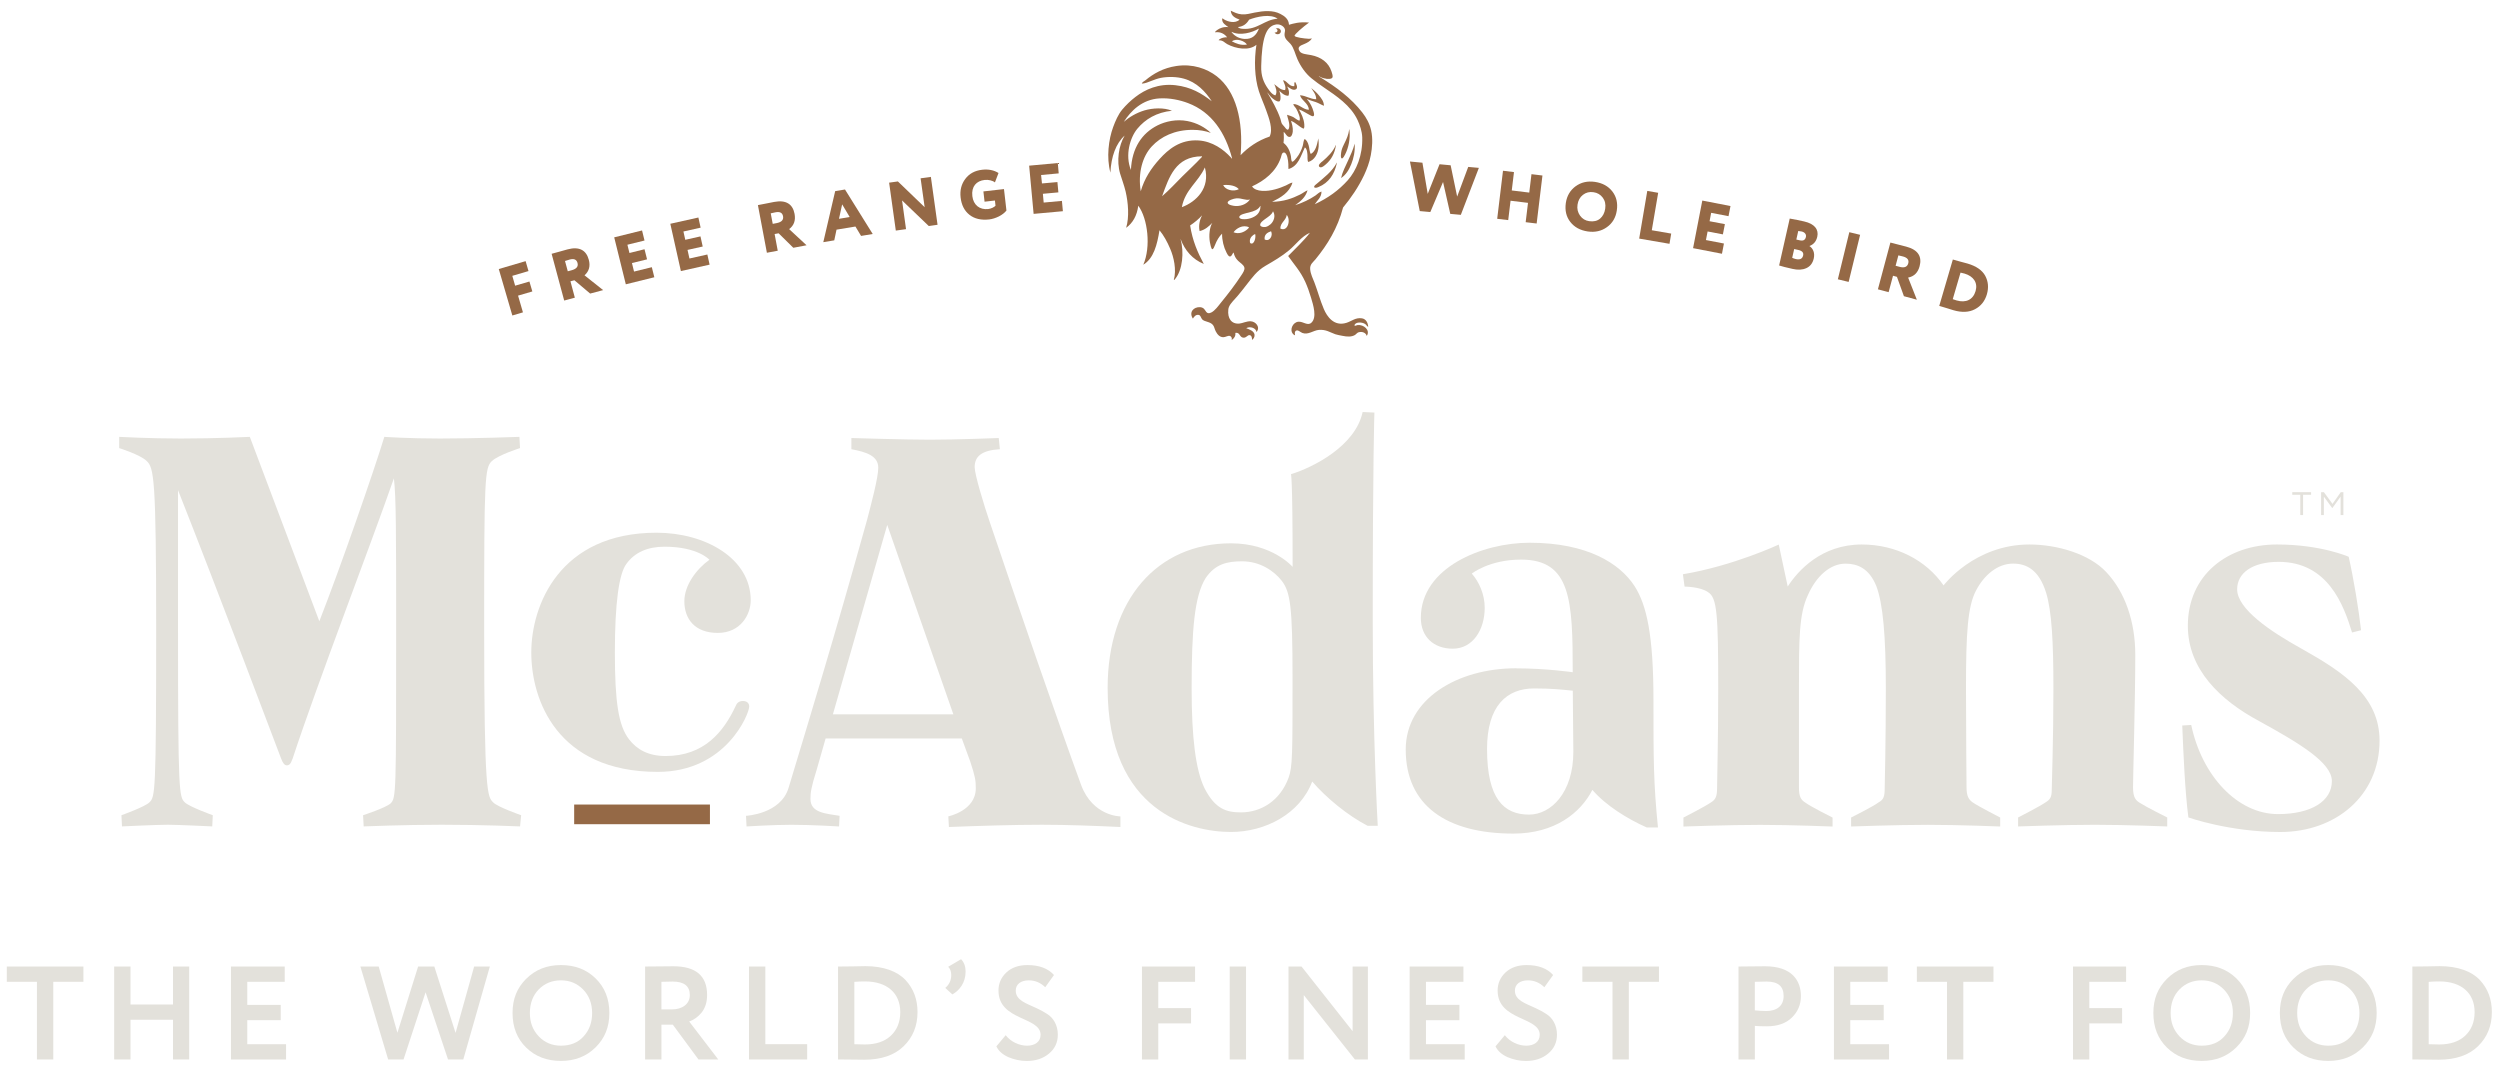 <?xml version="1.0" encoding="UTF-8"?><svg id="a" xmlns="http://www.w3.org/2000/svg" viewBox="0 0 598.82 256.29"><defs><style>.b{fill:#e3e1db;}.c{fill:#956946;}</style></defs><g><g><path class="c" d="M305.3,7.75c.66,.25,1.05-.79,.27-.84,.61-.41,1.28,.07,1.23,.65-.07,.76-1.23,.88-1.5,.19m16.67,26.7c-.2,.44-.48,.95-.65,1.65-.08,.4-.31,1.76,.08,1.85,.28,.06,.65-.68,.77-.92,.83-1.6,1.32-3.81,1.04-6.03,0-.02-.02-.04-.04-.03-.17,1.35-.6,2.27-1.2,3.49m.89,4.08c-.59,1.31-1.29,2.59-1.64,4.11,1.15-.74,1.91-1.98,2.45-3.34,.55-1.37,.94-3.03,.81-4.91-.38,1.53-1.04,2.83-1.62,4.15m-6.09,.08c-.23,.18-1.32,.99-.66,1.39,.47,.28,1.23-.46,1.5-.69,1.27-1.09,2.09-2.58,2.38-4.53,0-.02,0-.04-.04-.04-.64,1.58-1.91,2.78-3.18,3.88m-1.43,5.42c-.23,.19-.59,.42-.58,.77,.33,.29,.78,.08,1.07-.04,2.42-.98,3.84-3.06,4.39-5.76,.04,0,.03-.05-.03-.05-1.08,2.11-3.15,3.62-4.84,5.08m2.2-25.2c.5,.06,1.43,.12,1.61-.31,.15-.37-.12-1.07-.23-1.43-.71-2.17-2.49-3.45-4.88-3.92-1.02-.19-2.24-.25-2.69-.84-.84-1.12,.24-1.48,.96-1.78,.79-.32,1.51-.71,1.93-1.37-.4,.03-.49,.09-.74,.08-1.13-.06-3.28-.34-3.42-.7-.13-.33,2.14-2.23,3.46-3.19-2.38-.23-3.76,.25-4.8,.53-.08-1.39-1.09-2.09-2.07-2.6-1.79-.94-4.04-.74-6.15-.32-1.06,.22-2.07,.51-3.07,.43-1.05-.08-1.84-.49-2.66-.89,.1,1.32,1.09,1.76,2.11,2.15-1.02,.99-2.81,.52-3.76-.08-.13-.09-.27-.24-.4-.19-.14,1.13,.91,1.62,1.49,2.07-1.11-.15-2.09,.24-2.7,.69-.21,.16-.52,.38-.5,.55,1.39-.21,2.39,.5,2.88,1.19-.69-.02-1.32,.16-1.73,.42-.11,.07-.31,.22-.26,.31,1.02-.05,1.39,.57,2.04,.92,2.07,1.11,5.24,1.65,6.98,.14-.58,3.72-.45,7.88,.59,11.13,.51,1.56,1.21,3.05,1.77,4.64,.6,1.7,1.69,4.46,.8,6.22-2.83,.95-5.17,2.59-6.95,4.46,.69-8.33-1.1-15.31-5.72-18.91-2.33-1.79-5.73-3.05-9.69-2.45-3.11,.46-5.52,1.85-7.44,3.46-.29,.23-.72,.38-.82,.76,.81-.03,1.54-.37,2.28-.65,.74-.28,1.47-.57,2.29-.73,1.78-.33,3.83-.28,5.51,.19,3.09,.86,5.16,3.09,6.68,5.41-2.41-1.87-4.96-3.41-8.69-3.84-4.04-.46-7.25,1.01-9.59,2.81-1.14,.87-2.24,1.92-3.2,3.07-.92,1.12-1.6,2.68-2.14,4.15-1.09,2.96-1.64,7.24-.66,10.91,.19-3.88,1.34-7.01,3.42-8.88-1.42,2.34-2,6.08-1.08,9.15,.42,1.38,.95,2.76,1.31,4.26,.61,2.65,.91,6.11,.12,8.69,1.59-1.15,2.59-2.89,2.91-5.3,2.29,3.11,3.06,9.89,1.2,14.14,2.51-1.53,3.31-4.78,3.88-8.26,1.01,1.23,1.86,2.77,2.57,4.45,.86,2,1.54,4.99,.86,7.46,.14,.03,.25-.15,.34-.27,1.73-2.12,2.18-6.29,1.26-9.6,1.03,2.82,2.93,4.96,5.58,6.03-1.46-2.7-2.72-5.6-3.27-9.22,1.05-.69,2.1-1.57,2.85-2.42-.49,.93-.9,2.38-.58,3.77,1.34-.3,2.28-1.2,3.04-1.97-.65,1.02-.86,3.04-.58,4.62,.08,.41,.3,1.65,.58,1.69,.25,.03,.5-.66,.61-.92,.45-1.17,1.03-2.15,1.73-2.8-.02,1.59,.41,3.28,1.03,4.46,.19,.37,.48,1.01,.84,1,.5,0,.55-.69,.89-.96,.19,.86,.5,1.42,1.08,2,.5,.5,1.32,.93,1.5,1.61,.15,.56-.37,1.32-.69,1.8-1.56,2.38-3.22,4.53-4.92,6.61-.65,.81-1.42,1.9-2.3,2.35-1.26,.64-1.27-.57-1.96-1.04-.17-.12-.44-.21-.73-.23-1.56-.08-2.75,1.2-1.73,2.74,.24-.37,.63-.99,1.35-.89,.55,.09,.55,.72,.88,1.08,.59,.62,1.92,.51,2.58,1.35,.34,.43,.35,.9,.65,1.49,.38,.74,.93,1.42,1.81,1.43,.58,0,1.09-.43,1.58-.31,.33,.08,.6,.49,.42,1,.52-.33,1.04-.97,.89-1.73,1.16-.21,.96,1.08,1.92,1.15,.74,.06,.96-.62,1.46-.61,.49,0,.68,.64,.61,1.14,.35-.17,.68-.71,.62-1.22-.11-.92-1.26-1.29-2-1.58,.9-.53,2.37-.06,2.46,.92,.99-1.15-.14-2.49-1.34-2.57-.99-.07-1.98,.47-2.73,.54-1.96,.19-2.89-1.29-2.68-3.31,.02-.19,.05-.43,.15-.65,.37-.92,1.39-1.83,2.04-2.61,.74-.88,1.43-1.74,2.07-2.58,1.48-1.88,2.56-3.47,4.66-4.69,2.02-1.17,3.93-2.29,5.61-3.69,1.71-1.42,3-3.36,5.03-4.22-1.56,2.03-3.46,3.74-5.22,5.57,1.36,1.96,2.94,3.62,4.11,6.22,.53,1.18,.97,2.42,1.38,3.8,.51,1.7,1.46,4.67,.08,5.95-.91,.85-1.95-.32-3.11-.23-1.29,.09-2.21,1.88-1.31,2.92,.13,.16,.35,.33,.5,.31-.09-.41-.09-.84,.16-1.04,.49-.37,1.09,.31,1.58,.5,1.4,.54,2.65-.63,3.98-.73,1.71-.13,2.62,.58,3.92,1.04,.5,.17,1.12,.26,1.7,.38,1.18,.25,2.2,.27,2.99-.19,.32-.2,.55-.57,.89-.66,.97-.27,1.79,.19,1.95,.88,.94-1.4-.76-2.78-2.18-2.61-.28,.03-.48,.26-.77,.12,.14-.94,1.89-.88,2.61-.34,.3,.22,.39,.55,.7,.64-.09-1.04-.56-1.87-1.5-2.03-1.53-.25-2.47,.69-3.73,1.08-2.96,.92-4.63-1.47-5.42-3.34-.89-2.11-1.45-4.25-2.23-6.3-.35-.95-.94-2.01-1.03-3.23-.09-1.16,.71-1.66,1.27-2.34,2.9-3.54,5.3-7.46,6.61-12.41,1.91-2.32,3.64-4.82,5.04-7.77,.63-1.36,1.27-2.97,1.61-4.8,.34-1.8,.51-3.92,.08-5.88-.38-1.69-1.15-3.05-2.11-4.3-2.68-3.46-6.29-6.13-10.04-8.42-.16-.11-.41-.16-.37-.27,.51,.25,.89,.47,1.74,.58m-11.62-14.37c-3.23,.21-4.78,2.72-8.41,2.42-.44-.03-.85-.13-1.12-.42,1.37-.13,2.14-.84,2.69-1.77,1.73-.68,5.12-1.49,6.83-.23m-.26,1.38c.83-.15,2.02,.51,2.04,1.39,.01,.32-.18,.78-.11,1.26,.11,.91,.9,1.41,1.41,2,.81,.92,1.11,2.41,1.66,3.65,.77,1.76,1.96,3.43,3.34,4.57,.95,.79,1.98,1.51,3.03,2.23,2.97,2.03,6.38,4.27,8.04,7.79,.56,1.21,1.07,2.7,1.12,4.15,.13,4.31-1.42,7.96-3.45,10.26-2.19,2.44-4.7,4.25-7.92,5.76,.52-.85,1.64-1.64,1.61-3.04-.59,.15-.99,.64-1.46,.96-1.41,.94-3,1.72-4.84,2.31,1.26-.92,2.49-1.87,2.96-3.57-.64,.26-1.17,.72-1.81,1.03-1.83,.92-3.91,1.68-6.68,1.73,2.11-1.06,4.14-2.19,4.88-4.61-.55,.08-1.01,.44-1.57,.69-1.47,.65-3.57,1.42-5.68,1.3-1.06-.06-2.03-.4-2.43-1.08,2.94-1.34,5.74-3.49,6.89-6.87,.16-.5,.23-1.22,.72-1.24,.81-.02,1.04,1.92,1.08,2.77,.02,.41-.02,.84,.03,1.19,2.36-.68,2.95-3.13,3.92-5.18,.46,.27,.54,.94,.61,1.57,.08,.62-.08,1.42,.2,1.92,1.48-.41,2.36-1.94,2.5-3.73,.05-.6-.01-1.28-.08-1.92-.32,1.53-.61,3.08-1.8,3.73-.35-.55-.32-1.38-.51-2.03-.19-.69-.45-1.23-.96-1.58-.33,.46-.3,1.11-.46,1.65-.3,1.03-.78,2-1.42,2.8-.18,.23-.82,1.09-1.11,1-.25-.07-.25-1.04-.31-1.34-.27-1.4-.86-2.45-1.77-3.16,.1-.76,.11-1.8,.04-2.62,.49,.3,.73,1.25,1.45,1.2,.48-.04,.69-.83,.73-1.31,.08-.95-.21-1.87-.42-2.54,1.18,.44,1.87,1.38,3,1.88,.24-.19,.21-.71,.18-1.04-.09-1.35-.75-2.67-1.3-3.57,.83,.24,1.62,.81,2.5,1.27,.23,.12,.68,.41,.92,.35,.38-.11,.18-.8,.08-1.15-.28-1.01-.71-1.83-1.27-2.58-.1-.14-.28-.23-.23-.38,.64,.33,1.38,.48,2.07,.73,.69,.24,1.29,.64,1.93,.88,0-1.06-.63-1.8-1.16-2.46-.55-.68-1.21-1.27-1.88-1.8,.4,.71,1.21,1.55,1.19,2.69-1.44-.02-2.4-.85-3.88-.96,.36,1.34,2.06,1.87,2.12,3.49-1.46-.07-2.24-1.35-3.72-1.39,.05,.45,.45,.72,.69,1.12,.23,.38,.45,.88,.61,1.34,.16,.45,.41,1.02,.16,1.54-.55-.14-.91-.54-1.38-.81-.47-.26-1-.41-1.58-.61,.1,.71,.55,1.65,.54,2.61,0,.25-.06,.9-.35,.96-.29,.06-.63-.48-.81-.69-.2-.25-.54-.57-.65-.81-.16-.33-.19-.72-.31-1.07-.76-2.24-2.07-4.52-3.19-6.38,.3,.28,.6,.81,1,1.19,.37,.36,1.33,1.14,1.88,1,.59-.15,.28-2.24-.04-2.61,.57,.46,1.14,1.22,2.24,1.26,.36-.69,.04-1.8-.32-2.26,.46,.2,1.39,1.17,2.15,.69,.56-.33,.03-1.35-.19-1.73-.39,.1-.09,.66-.23,1-1.3,.08-1.58-1.19-2.65-1.46,.08,.66,.79,1.43,.46,2.39-1.18,0-1.82-.9-2.61-1.43,.33,.63,.85,1.98,.27,2.7-.79-.22-1.31-1-1.81-1.69-.94-1.35-1.66-2.94-1.57-5.38,.02-.67,.04-1.36,.09-2.22,.4-6.07,1.74-7.4,3.6-7.74m-4.29,1.04s.03,.02,.03,.04c-.55,1.42-1.52,2.55-3.46,2.42-1.22-.07-2.21-.63-2.87-1.38-.07-.07-.2-.17-.18-.31,2.01,1.02,4.95,.17,6.48-.77m-2.82,3.81c-1.45,.27-2.66-.28-3.61-.77,1.14-.84,3.11-.05,3.61,.77m-3.53,27.31c-.1,.06-.23-.17-.35-.3-1.71-1.87-4.38-3.83-7.72-4.04-4.41-.28-7.28,2.19-9.3,4.42-2.04,2.24-3.66,4.7-4.54,7.76-.7-4.42,.42-8.33,2.62-10.72,2.21-2.4,5.53-4,9.8-4,1.66,0,3.1,.27,4.37,.73-1.35-1.29-3.34-2.41-5.64-2.84-2.58-.49-5.18,.07-7.11,1.03-3.74,1.88-6.15,5.39-6.39,10.69-1.46-3.56-.2-7.78,1.54-9.88,1.9-2.29,4.61-3.93,8.29-4.3-1.87-.82-4.69-.66-6.61-.08-1.96,.6-3.62,1.6-4.92,2.73,1.7-2.66,4.42-5.35,8.5-5.61,2.49-.15,4.95,.39,6.87,1.12,5.75,2.17,8.98,7.17,10.57,13.28m-7.23-.53c.11,.12-.1,.25-.16,.31-1.4,1.52-3.04,3-4.53,4.49-1.61,1.61-3.16,3.31-4.85,4.76,1.66-4.56,3.22-9.54,9.53-9.56m.69,2.69s.04,.02,.04,.03c1.29,4.87-2.07,8.18-5.53,9.46,.78-4.21,3.95-6.04,5.5-9.49m8.15,5.19c-1.36,.68-3.24,.14-3.73-.96,.01-.05,.07-.09,.09-.04,1.45-.11,2.92,.15,3.65,1m2.65,2.46c-.55,.83-1.77,1.62-3.38,1.57-.53-.02-1.94-.24-1.96-.81-.01-.53,1.46-.99,2.07-1.03,1.34-.1,2.26,.58,3.26,.27m2.5,1.54s.04,.01,.04,.04c-.01,.91-.31,1.54-.77,2-.71,.71-2.15,1.28-3.58,1.12-.34-.04-.69-.17-.73-.43-.09-.68,1.63-.98,2.3-1.15,1.31-.33,2.23-.67,2.73-1.58m3.04,1.3s.03,.02,.04,.04c.65,1.06,.14,2.41-.65,3.08-.25,.21-.73,.55-1.15,.62-.6,.09-1.24-.06-1.3-.43-.11-.57,.82-1.2,1.21-1.49,.8-.58,1.51-.98,1.85-1.81m3.3,.85c1.03,1.17,.25,4.15-1.54,3.26,0-1.44,1.34-1.88,1.54-3.26m-9.07,2.95c.04,.15-.2,.34-.38,.5-.75,.69-2.07,1.23-3.3,.7,.66-.93,2.23-1.89,3.68-1.2m3.77,2.92c-.15-1.16,.67-1.68,1.54-1.96,.54,1.06-.38,2.6-1.54,1.96m-2.27-1.3c.23,.73-.18,2.55-1.03,2.26-.26-.08-.25-.42-.24-.69,.06-.79,.73-1.36,1.27-1.57"/><g><polygon class="b" points="549.06 118.51 549.06 117.89 553.57 117.89 553.57 118.51 551.65 118.51 551.65 123.37 550.98 123.37 550.98 118.51 549.06 118.51"/><polygon class="b" points="555.97 123.37 555.97 117.89 556.64 117.89 558.7 120.7 560.68 117.89 561.31 117.89 561.31 123.37 560.64 123.37 560.64 118.94 558.7 121.66 558.61 121.66 556.63 118.96 556.63 123.37 555.97 123.37"/><path class="b" d="M70.03,181.84c-.4,1.2-.8,1.48-1.34,1.48s-.94-.54-1.35-1.61c0,0-15.3-40.55-24.7-64.31v33.16c0,39.6,.28,40.28,1.62,41.62,1.07,1.07,6.71,3.09,6.71,3.09l-.13,2.68s-8.33-.4-10.61-.4c-2.69,0-11.01,.4-11.01,.4l-.13-2.68s5.64-2.01,6.71-3.09c1.35-1.35,1.61-2.02,1.61-41.62,0-35.98-.54-38.53-2.28-40.14-1.47-1.48-6.58-3.09-6.58-3.09v-2.69s7.25,.4,14.77,.4c8.6,0,16.52-.4,16.52-.4l16.65,44.17c5.1-13.02,13.03-35.85,15.57-44.17,0,0,5.78,.4,13.3,.4,8.45,0,19.06-.4,19.06-.4l.14,2.69s-5.1,1.61-6.72,3.09c-1.75,1.61-1.87,4.16-1.87,40.14,0,39.6,.8,40.28,2.15,41.62,.93,1.07,6.71,3.09,6.71,3.09l-.26,2.68s-9-.4-18.8-.4c-8.86,0-18.66,.4-18.66,.4l-.14-2.68s5.37-1.75,6.58-2.82c1.34-1.34,1.34-2.29,1.34-41.89,0-22.15,0-31.55-.54-35.98-5.51,15.84-18.26,48.87-24.3,67.26"/><path class="b" d="M157.28,127.6c11.64,0,22.54,6.14,22.54,16.19,0,3.35-2.38,7.81-7.89,7.81s-8.01-3.35-8.01-7.59c0-3.79,2.88-7.7,6.01-9.93,0,0-2.75-3.13-10.76-3.13-4.01,0-7.14,1.34-9.14,4.13-1.75,2.35-2.75,9.27-2.75,21.22s.88,17.53,3.38,20.77c1.87,2.45,4.63,4.02,8.77,4.02,9.25,0,13.89-5.81,16.77-11.95,.25-.67,.75-1.23,1.75-1.23,.89,0,1.51,.45,1.51,1.34,0,1.68-5.51,15.64-21.91,15.64-24.16,0-30.29-17.31-30.29-28.59s6.75-28.7,30.04-28.7"/><path class="b" d="M268.37,195.54v2.55c-5.9-.27-12.61-.54-18.79-.54-6.98,0-15.17,.27-22.29,.54l-.14-2.55s6.58-1.34,6.58-6.72c0-1.88-.14-2.82-1.34-6.44l-2.01-5.5h-32.62l-2.15,7.52c-1.35,4.3-1.48,5.5-1.48,6.98,0,3.36,3.76,3.49,6.98,4.03l-.13,2.55s-6.45-.4-11.42-.4c-4.43,0-10.74,.4-10.74,.4l-.13-2.55s8.32-.4,10.2-6.71c5.1-16.92,10.87-35.71,18.8-64.18,.94-3.62,2.68-10.07,2.68-12.49,0-2.82-2.82-3.76-6.44-4.43v-2.68s13.02,.4,18.79,.4c6.44,0,16.51-.4,16.51-.4l.27,2.68c-4.43,.27-6.04,1.75-6.04,4.3,0,1.75,2.28,9.27,3.62,13.16,7.12,21.08,15.71,46.05,21.88,62.97,2.82,7.52,9.4,7.52,9.4,7.52m-40-24.44l-15.84-45.38-13.02,45.38h28.87Z"/><path class="b" d="M330.01,197.81h-2.41c-4.7-2.41-9.94-6.71-13.29-10.61-2.95,7.79-11.28,12.08-19.46,12.08-9.54,0-29.54-4.7-29.54-34.5,0-21.22,11.95-34.64,29.54-34.64,9.93,0,14.77,5.64,14.77,5.64,0-22.56-.41-22.19-.41-22.19,5.24-1.61,15.44-6.71,17.18-14.9l2.82,.13s-.4,11.05-.4,49.98c0,28.33,1.2,49,1.2,49m-41.22-59.34c-2.69,4.3-3.36,12.36-3.36,26.45,0,11.68,.94,19.47,3.09,23.9,2.55,4.97,5.23,5.78,8.73,5.78,4.84,0,9.4-2.82,11.41-8.32,.94-2.55,.94-5.77,.94-23.9,0-17.18-.54-20.55-2.56-23.22-1.88-2.42-5.24-4.7-9.53-4.7-3.63,0-6.44,.67-8.73,4.02"/><path class="b" d="M363.15,160.09c7.25,0,13.56,.93,13.56,.93,0-17.18-.4-26.98-12.36-26.98-7.65,0-11.81,3.35-11.81,3.35,1.75,2.01,3.09,4.97,3.09,8.19,0,5.23-2.82,9.8-7.65,9.8-4.56,0-7.65-2.82-7.65-7.39,0-12.08,14.77-17.99,26.05-17.99,13.83,0,21.61,4.97,25.11,10.34,2.95,4.56,4.56,11.82,4.56,27.38,0,14.1,0,19.74,1.08,30.48h-2.69c-4.56-2.02-9.8-5.24-13.02-9-2.83,5.51-9,10.47-18.93,10.47-15.97,0-25.78-6.71-25.78-20.14,0-12.08,12.36-19.46,26.45-19.46m3.09,35.05c5.24,0,10.61-5.24,10.61-15.04,0-3.76-.13-9.94-.13-14.64-2.68-.27-5.1-.54-9.26-.54-6.58,0-11.28,4.17-11.28,14.5,0,11.95,4.03,15.72,10.06,15.72"/><path class="b" d="M428.21,140.49c2.42-3.76,8.05-10.07,17.73-10.07,8.19,0,15.44,3.76,19.6,9.8,0,0,7.38-9.8,20.55-9.8,6.71,0,14.36,2.28,18.39,6.58,4.57,4.83,6.98,11.95,6.98,19.87,0,10.61-.54,29.27-.54,31.69,0,2.55,.67,3.22,1.88,3.89,1.21,.81,6.31,3.36,6.31,3.36v2.15s-9.8-.4-17.32-.4-18.4,.4-18.4,.4v-2.15s5.24-2.68,6.58-3.62c1.07-.67,1.48-1.21,1.48-2.96,0-1.47,.4-11.68,.4-24.3,0-11.28-.4-18.53-1.75-22.95-1.75-5.64-4.83-6.98-7.92-6.98-3.76,0-6.98,2.82-8.86,6.44-2.01,3.76-2.41,10.21-2.41,23.37,0,10.74,.13,22.28,.13,23.77,0,2.14,.54,2.95,1.48,3.62,1.34,.94,6.58,3.62,6.58,3.62v2.15s-9.8-.4-17.32-.4-18.39,.4-18.39,.4v-2.15s5.37-2.68,6.57-3.62c1.21-.67,1.48-1.35,1.48-3.49,0,0,.27-11.14,.27-23.77s-.67-20.27-2.28-24.56c-1.75-4.3-4.56-5.37-7.39-5.37-3.62,0-6.98,2.95-8.99,7.52-2.15,4.56-2.15,10.47-2.15,22.42v23.64c0,2.14,.4,2.95,1.48,3.62,1.2,.94,6.57,3.62,6.57,3.62v2.15s-9.8-.4-17.32-.4-18.4,.4-18.4,.4v-2.15s5.24-2.68,6.58-3.62c1.08-.67,1.48-1.35,1.48-3.49,0-2.41,.27-11.14,.27-23.77,0-17.86-.27-21.75-2.42-23.1-1.88-1.34-5.64-1.34-5.64-1.34l-.4-2.96c12.08-2.01,22.96-7.11,22.96-7.11l2.15,10.07Z"/><path class="b" d="M565.53,150.96l-2.15,.54c-2.01-6.58-5.77-16.92-17.58-16.92-6.31,0-9.94,2.68-9.94,6.58,0,4.69,7.92,10.07,15.44,14.23,10.07,5.63,18.67,11.41,18.67,22.02,0,13.16-10.48,21.88-23.77,21.88-12.22,0-22.02-3.49-22.02-3.49-.81-6.17-1.2-15.31-1.47-22.02l2.15-.13c2.54,12.09,11.01,21.35,20.81,21.35,7.92,0,12.88-3.09,12.88-7.92,0-4.43-7.92-9.13-17.45-14.37-9.26-4.97-17.05-12.35-17.05-22.82,0-12.09,9.4-19.47,21.34-19.47,10.61,0,17.19,2.95,17.19,2.95,1.21,5.37,2.42,12.75,2.96,17.59"/></g><rect class="c" x="137.53" y="192.71" width="32.52" height="4.71"/></g><g><polygon class="c" points="354.23 40.21 349.91 51.46 347.38 51.23 345.65 43.59 342.6 50.79 340.07 50.56 337.72 38.69 340.71 38.97 341.98 46.44 344.81 39.34 347.47 39.59 349.03 47.09 351.68 39.98 354.23 40.21"/><polygon class="c" points="365.44 53.22 366 48.59 361.82 48.08 361.26 52.72 358.62 52.41 360.01 40.9 362.64 41.22 362.11 45.62 366.3 46.13 366.83 41.72 369.46 42.04 368.07 53.54 365.44 53.22"/><path class="c" d="M377.39,44.63c1.31-.97,2.86-1.32,4.66-1.06,1.79,.27,3.16,1.02,4.14,2.27,.98,1.26,1.35,2.78,1.08,4.57-.25,1.72-1.04,3.06-2.37,4-1.31,.94-2.85,1.29-4.61,1.03-1.79-.27-3.17-1.02-4.15-2.27-.98-1.25-1.34-2.77-1.08-4.56,.25-1.69,1.03-3.01,2.32-3.98m1.08,7.01c.54,.77,1.28,1.21,2.2,1.34,1.05,.15,1.92-.05,2.59-.6,.67-.57,1.09-1.37,1.24-2.38,.16-1.03-.04-1.92-.58-2.65-.54-.73-1.28-1.18-2.22-1.31-.97-.15-1.8,.07-2.52,.62-.72,.55-1.16,1.34-1.31,2.37-.15,.99,.07,1.85,.6,2.62"/><polygon class="c" points="392.63 57.15 394.57 45.73 397.18 46.18 395.65 55.15 400.3 55.95 399.89 58.4 392.63 57.15"/><polygon class="c" points="405.54 59.44 407.75 48.04 414.5 49.35 414.03 51.78 409.87 50.98 409.49 52.99 413.16 53.69 412.68 56.14 409.02 55.44 408.62 57.5 412.93 58.33 412.46 60.78 405.54 59.44"/><path class="c" d="M428.69,52.35c1.27,.23,2.43,.45,3.44,.69,2.57,.57,3.54,1.99,3.16,3.66-.25,1.11-.88,1.86-1.86,2.22v.03c.83,.55,1.32,1.6,1.02,2.95-.26,1.15-.86,1.91-1.79,2.33-.93,.42-2.02,.47-3.29,.18-1.5-.33-2.58-.61-3.22-.82l2.54-11.24Zm1.07,7.29l-.48,2.11c.23,.12,.51,.22,.85,.3,1,.23,1.59-.06,1.77-.85,.16-.68-.22-1.12-1.15-1.33l-1-.22Zm.97-4.31l-.46,2.05,.86,.19c.8,.18,1.27-.09,1.44-.82,.14-.64-.32-1.14-1.01-1.3-.14-.03-.43-.08-.83-.12"/><rect class="c" x="437.1" y="60.25" width="11.61" height="2.66" transform="translate(278.23 477.32) rotate(-76.31)"/><path class="c" d="M452.37,69.98l-2.56-.68,2.99-11.2c.24,.06,.91,.24,2.02,.52,1.11,.28,1.72,.44,1.79,.46,2.91,.77,3.79,2.46,3.19,4.69-.4,1.52-1.31,2.44-2.75,2.72l2.09,5.3-3.1-.84-1.67-4.64-.94-.26-1.05,3.92Zm2.34-8.8l-.66,2.48,.93,.25c1.17,.32,1.86,.03,2.1-.83,.22-.82-.2-1.35-1.23-1.64-.05,0-.42-.09-1.13-.27"/><path class="c" d="M464.5,73.29l3.26-11.13,.21,.06c.18,.05,.72,.21,1.6,.45,.88,.24,1.46,.39,1.72,.46,2.1,.62,3.5,1.6,4.23,2.93,.72,1.34,.86,2.81,.4,4.42-.48,1.64-1.43,2.84-2.87,3.59-1.4,.74-3.14,.83-5.17,.23-.17-.05-.62-.18-1.38-.43-.76-.23-1.33-.4-1.73-.52l-.27-.08Zm5.1-7.99l-1.86,6.36c.22,.07,.52,.18,.91,.3,2.23,.65,3.95-.15,4.56-2.25,.58-1.99-.51-3.55-2.65-4.18-.42-.12-.74-.2-.96-.23"/><polygon class="c" points="122.72 75.57 119.47 64.44 125.9 62.55 126.59 64.93 122.71 66.07 123.39 68.43 126.81 67.43 127.51 69.81 124.09 70.81 125.26 74.82 122.72 75.57"/><path class="c" d="M137.7,71.3l-2.56,.69-3.01-11.2c.24-.07,.91-.25,2.01-.55,1.1-.31,1.7-.47,1.78-.5,2.9-.78,4.51,.24,5.11,2.47,.42,1.52,.07,2.77-1.02,3.74l4.46,3.54-3.11,.83-3.77-3.19-.95,.25,1.05,3.92Zm-2.37-8.8l.67,2.48,.93-.25c1.17-.32,1.63-.9,1.4-1.76-.23-.82-.84-1.08-1.88-.8-.05,.01-.41,.13-1.11,.34"/><polygon class="c" points="149.9 68.1 147.12 56.85 153.79 55.2 154.38 57.61 150.28 58.62 150.77 60.6 154.38 59.7 154.99 62.12 151.37 63.01 151.87 65.05 156.13 64 156.73 66.41 149.9 68.1"/><polygon class="c" points="163.09 64.93 160.56 53.6 167.28 52.1 167.82 54.53 163.7 55.45 164.14 57.44 167.78 56.62 168.32 59.05 164.68 59.86 165.14 61.92 169.43 60.96 169.97 63.39 163.09 64.93"/><path class="c" d="M186.3,60.05l-2.61,.49-2.15-11.41c.25-.04,.93-.17,2.06-.4,1.12-.23,1.74-.34,1.82-.36,2.94-.56,4.48,.59,4.9,2.86,.29,1.55-.14,2.78-1.3,3.65l4.17,3.87-3.17,.6-3.52-3.47-.96,.18,.75,4Zm-1.69-8.96l.48,2.53,.94-.18c1.19-.23,1.69-.78,1.53-1.65-.16-.84-.75-1.14-1.81-.94-.05,.01-.42,.1-1.14,.25"/><path class="c" d="M197.2,58.02l2.85-12.24,2.35-.39,6.64,10.66-2.79,.46-1.35-2.25-4.53,.75-.54,2.56-2.64,.44Zm4.52-9.07l-.76,3.46,2.56-.43-1.8-3.03Z"/><polygon class="c" points="224.57 53.84 222.47 54.14 216.07 48.01 217.02 54.89 214.57 55.23 212.97 43.75 215.07 43.46 221.48 49.63 220.51 42.71 222.97 42.37 224.57 53.84"/><path class="c" d="M235.83,48.32l-.28-2.47,4.93-.56,.59,5.14c-.43,.55-1.05,1.02-1.83,1.42-.78,.38-1.55,.62-2.29,.71-1.95,.22-3.52-.15-4.73-1.1-1.21-.95-1.92-2.33-2.13-4.17-.19-1.69,.17-3.17,1.12-4.43,.94-1.26,2.28-2,4.05-2.2,1.49-.17,2.81,.09,3.91,.78l-.86,2.25c-.51-.43-1.55-.69-2.45-.59-2,.22-3.22,1.58-2.96,3.87,.24,2.12,1.75,3.34,3.81,3.1,.33-.04,.67-.14,1.02-.3,.35-.18,.59-.33,.72-.49l-.14-1.25-2.45,.28Z"/><polygon class="c" points="247.58 51.23 246.51 39.68 253.37 39.05 253.59 41.53 249.37 41.92 249.58 43.94 253.28 43.61 253.51 46.08 249.8 46.42 249.99 48.52 254.36 48.12 254.59 50.59 247.58 51.23"/></g></g><g><path class="b" d="M1.63,235.17v-3.66H19.98v3.66h-7.22v18.6h-3.91v-18.6H1.63Z"/><path class="b" d="M41.44,253.77v-9.51h-10.18v9.51h-3.91v-22.26h3.91v9.1h10.18v-9.1h3.88v22.26h-3.88Z"/><path class="b" d="M55.32,253.77v-22.26h12.88v3.66h-8.97v5.53h8.01v3.66h-8.01v5.76h9.29v3.66h-13.2Z"/><path class="b" d="M117.33,231.51l-6.36,22.26h-3.66l-5.37-16.09-5.28,16.09h-3.69l-6.65-22.26h4.39l4.48,15.87,4.96-15.87h3.88l5.09,15.9,4.45-15.9h3.75Z"/><path class="b" d="M126.02,234.47c2.19-2.2,4.96-3.31,8.33-3.31s6.11,1.05,8.3,3.18,3.31,4.9,3.31,8.3-1.11,6.07-3.31,8.24-4.96,3.24-8.3,3.24-6.11-1.05-8.3-3.18c-2.19-2.13-3.28-4.9-3.28-8.3s1.08-5.98,3.24-8.17Zm3.02,13.77c1.43,1.49,3.21,2.23,5.31,2.23,2.29,0,4.1-.73,5.44-2.23,1.37-1.49,2.04-3.34,2.04-5.6s-.73-4.17-2.16-5.63c-1.43-1.46-3.18-2.19-5.31-2.19s-3.91,.73-5.34,2.19c-1.4,1.46-2.1,3.34-2.1,5.63s.7,4.1,2.13,5.6Z"/><path class="b" d="M158.43,253.77h-3.91v-22.26c.48,0,1.65,0,3.59-.03,1.94-.03,3.02-.03,3.18-.03,5.37,0,8.08,2.29,8.08,6.87,0,1.72-.45,3.12-1.3,4.2-.86,1.05-1.88,1.78-2.99,2.16l6.96,9.09h-4.74l-6.14-8.33h-2.73v8.33Zm0-18.6v6.61h2.54c2.42,0,4.26-1.27,4.26-3.43s-1.37-3.24-4.13-3.24c-.38,0-1.27,.03-2.67,.06Z"/><path class="b" d="M179.41,253.77v-22.26h3.91v18.6h10.02v3.66h-13.93Z"/><path class="b" d="M200.73,253.77v-22.26h.41c.41,0,1.4,0,2.96-.03,1.56-.03,2.61-.06,3.18-.06,4.33,0,7.66,1.24,9.6,3.31s2.89,4.64,2.89,7.69c0,3.31-1.11,6.04-3.34,8.2-2.19,2.13-5.34,3.21-9.41,3.21-.38,0-1.27,0-2.67-.03-1.37-.03-2.45-.03-3.18-.03h-.44Zm3.91-18.6v14.95c.73,.03,1.56,.06,2.51,.06,2.64,0,4.74-.7,6.23-2.1,1.49-1.4,2.26-3.27,2.26-5.66,0-4.55-3.18-7.34-8.43-7.34-.83,0-1.69,.03-2.58,.1Z"/><path class="b" d="M230.21,229.76c.73,.76,1.08,1.75,1.08,2.96,0,2.67-1.49,4.55-3.18,5.47l-1.69-1.56c.95-.8,1.43-1.81,1.43-3.09,0-.83-.25-1.49-.73-1.97l3.08-1.81Z"/><path class="b" d="M239.16,237.3c0-1.75,.64-3.18,1.88-4.36,1.27-1.18,2.96-1.78,5.06-1.78,2.8,0,4.93,.79,6.36,2.38l-2.1,2.93c-1.14-1.11-2.45-1.65-3.94-1.65-1.91,0-3.12,.95-3.12,2.45,0,2.35,2.51,3.05,5.02,4.23,.89,.41,1.72,.86,2.45,1.34,1.49,.89,2.61,2.67,2.61,4.99,0,1.84-.7,3.37-2.13,4.55-1.43,1.18-3.18,1.75-5.31,1.75-1.53,0-2.99-.32-4.42-.92-1.4-.64-2.35-1.49-2.86-2.58l2.23-2.67c1.24,1.62,3.31,2.51,5.12,2.51,1.91,0,3.24-.95,3.24-2.61,0-4.36-10.08-3.34-10.08-10.56Z"/><path class="b" d="M273.53,253.77v-22.26h12.72v3.66h-8.81v6.3h7.85v3.66h-7.85v8.65h-3.91Z"/><path class="b" d="M294.55,253.77v-22.26h3.91v22.26h-3.91Z"/><path class="b" d="M327.65,253.77h-3.12l-12.24-15.42v15.42h-3.66v-22.26h3.12l12.24,15.49v-15.49h3.66v22.26Z"/><path class="b" d="M337.65,253.77v-22.26h12.88v3.66h-8.97v5.53h8.01v3.66h-8.01v5.76h9.28v3.66h-13.2Z"/><path class="b" d="M358.72,237.3c0-1.75,.64-3.18,1.88-4.36,1.27-1.18,2.96-1.78,5.06-1.78,2.8,0,4.93,.79,6.36,2.38l-2.1,2.93c-1.15-1.11-2.45-1.65-3.94-1.65-1.91,0-3.12,.95-3.12,2.45,0,2.35,2.51,3.05,5.02,4.23,.89,.41,1.72,.86,2.45,1.34,1.49,.89,2.61,2.67,2.61,4.99,0,1.84-.7,3.37-2.13,4.55-1.43,1.18-3.18,1.75-5.31,1.75-1.53,0-2.99-.32-4.42-.92-1.4-.64-2.35-1.49-2.86-2.58l2.23-2.67c1.24,1.62,3.31,2.51,5.12,2.51,1.91,0,3.24-.95,3.24-2.61,0-4.36-10.08-3.34-10.08-10.56Z"/><path class="b" d="M379.02,235.17v-3.66h18.35v3.66h-7.22v18.6h-3.91v-18.6h-7.22Z"/><path class="b" d="M420.33,253.77h-3.91v-22.26c.38,0,1.4,0,3.02-.03,1.65-.03,2.77-.03,3.31-.03,6.52,0,8.62,3.47,8.62,7.16,0,2-.73,3.72-2.16,5.12s-3.43,2.1-5.98,2.1c-1.3,0-2.26-.03-2.89-.1v8.05Zm0-18.6v6.84c1.02,.1,1.94,.16,2.77,.16,2.45,0,4.13-1.21,4.13-3.59s-1.37-3.47-4.1-3.47c-.48,0-1.4,.03-2.8,.06Z"/><path class="b" d="M439.28,253.77v-22.26h12.88v3.66h-8.97v5.53h8.01v3.66h-8.01v5.76h9.29v3.66h-13.2Z"/><path class="b" d="M459.14,235.17v-3.66h18.35v3.66h-7.22v18.6h-3.91v-18.6h-7.22Z"/><path class="b" d="M496.54,253.77v-22.26h12.72v3.66h-8.81v6.3h7.85v3.66h-7.85v8.65h-3.91Z"/><path class="b" d="M519.03,234.47c2.19-2.2,4.96-3.31,8.33-3.31s6.1,1.05,8.3,3.18,3.31,4.9,3.31,8.3-1.11,6.07-3.31,8.24-4.96,3.24-8.3,3.24-6.11-1.05-8.3-3.18-3.27-4.9-3.27-8.3,1.08-5.98,3.24-8.17Zm3.02,13.77c1.43,1.49,3.21,2.23,5.31,2.23,2.29,0,4.1-.73,5.44-2.23,1.37-1.49,2.04-3.34,2.04-5.6s-.73-4.17-2.16-5.63c-1.43-1.46-3.18-2.19-5.31-2.19s-3.91,.73-5.34,2.19c-1.4,1.46-2.1,3.34-2.1,5.63s.7,4.1,2.13,5.6Z"/><path class="b" d="M549.34,234.47c2.19-2.2,4.96-3.31,8.33-3.31s6.11,1.05,8.3,3.18,3.31,4.9,3.31,8.3-1.11,6.07-3.31,8.24-4.96,3.24-8.3,3.24-6.1-1.05-8.3-3.18c-2.2-2.13-3.28-4.9-3.28-8.3s1.08-5.98,3.24-8.17Zm3.02,13.77c1.43,1.49,3.21,2.23,5.31,2.23,2.29,0,4.1-.73,5.44-2.23,1.37-1.49,2.04-3.34,2.04-5.6s-.73-4.17-2.16-5.63c-1.43-1.46-3.18-2.19-5.31-2.19s-3.91,.73-5.34,2.19c-1.4,1.46-2.1,3.34-2.1,5.63s.7,4.1,2.13,5.6Z"/><path class="b" d="M577.83,253.77v-22.26h.41c.41,0,1.4,0,2.96-.03,1.56-.03,2.61-.06,3.18-.06,4.32,0,7.66,1.24,9.6,3.31s2.89,4.64,2.89,7.69c0,3.31-1.11,6.04-3.34,8.2-2.19,2.13-5.34,3.21-9.41,3.21-.38,0-1.27,0-2.67-.03-1.37-.03-2.45-.03-3.18-.03h-.44Zm3.91-18.6v14.95c.73,.03,1.56,.06,2.51,.06,2.64,0,4.74-.7,6.23-2.1,1.49-1.4,2.26-3.27,2.26-5.66,0-4.55-3.18-7.34-8.43-7.34-.83,0-1.69,.03-2.58,.1Z"/></g></svg>
